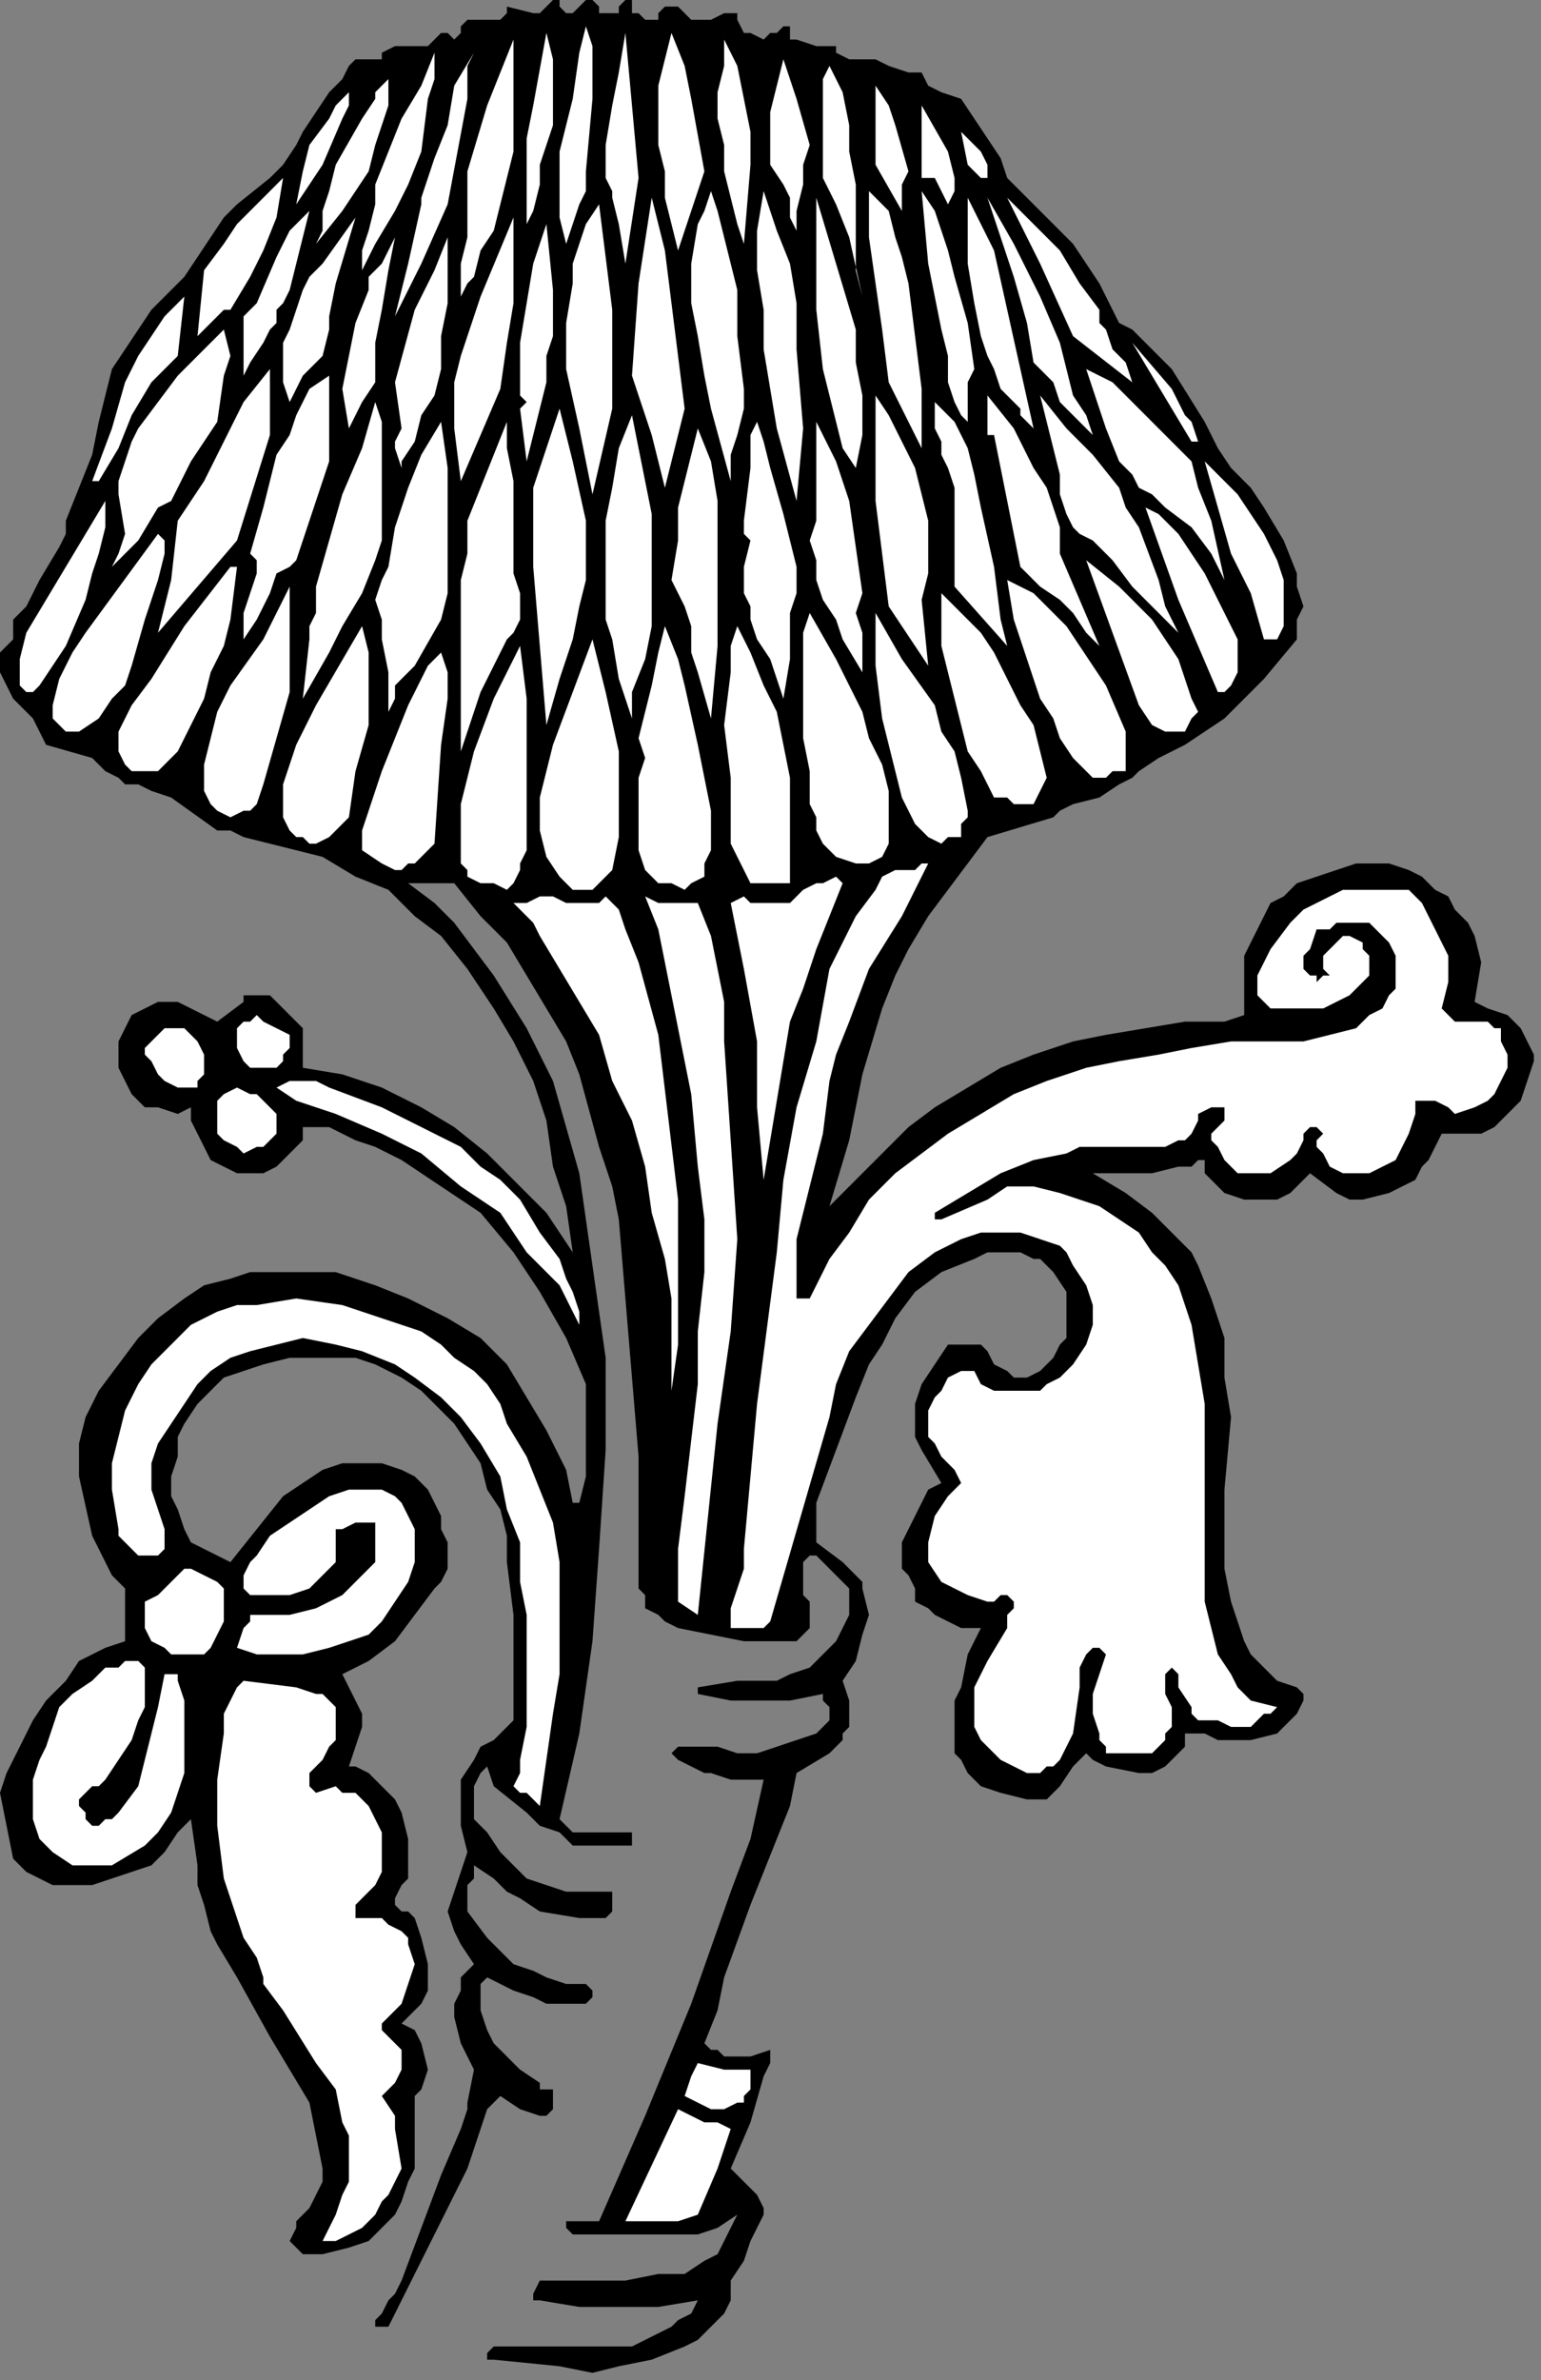 <?xml version="1.0" encoding="UTF-8" standalone="no"?>
<svg
   xmlns:dc="http://purl.org/dc/elements/1.1/"
   xmlns:cc="http://creativecommons.org/ns#"
   xmlns:rdf="http://www.w3.org/1999/02/22-rdf-syntax-ns#"
   xmlns:svg="http://www.w3.org/2000/svg"
   xmlns="http://www.w3.org/2000/svg"
   xmlns:sodipodi="http://sodipodi.sourceforge.net/DTD/sodipodi-0.dtd"
   xmlns:inkscape="http://www.inkscape.org/namespaces/inkscape"
   version="1.0"
   width="49.548mm"
   height="76.482mm"
   id="svg174"
   sodipodi:docname="CC002144.WMF">
  <rect width="100%" height="100%" fill="#808080" stroke="none"/>
  <sodipodi:namedview
     pagecolor="#ffffff"
     bordercolor="#666666"
     borderopacity="1"
     objecttolerance="10"
     gridtolerance="10"
     guidetolerance="10"
     inkscape:pageopacity="0"
     inkscape:pageshadow="2"
     inkscape:window-width="640"
     inkscape:window-height="480"
     id="namedview176" />
  <defs
     id="defs6">
    <clipPath
       clipPathUnits="userSpaceOnUse"
       id="clipWmfPath1">
      <path
         d="M 0,0 L 187.2,0 L 187.2,289 L 0,289 z"
         id="path2" />
    </clipPath>
    <pattern
       id="WMFhbasepattern"
       patternUnits="userSpaceOnUse"
       width="6"
       height="6"
       x="0"
       y="0" />
  </defs>
  <path
     style="fill:#000000;fill-rule:nonzero;fill-opacity:1;stroke:none;"
     clip-path="url(#clipWmfPath1)"
     d="  M 69.6,1.601   L 70.4,0.801   L 71.2,0   L 72,0   L 72.8,0.801   L 72.8,1.601   L 72.8,1.601   L 74.4,1.601   L 75.2,1.601   L 75.2,0.801   L 76,0   L 76,0   L 76.8,0   L 76.8,1.601   L 77.6,1.601   L 78.4,2.402   L 79.2,2.402   L 80,2.402   L 80,1.601   L 80.8,0.801   L 81.6,0.801   L 81.6,0.801   L 82.4,0.801   L 83.2,1.601   L 84,2.402   L 84.8,2.402   L 86.4,2.402   L 88,1.601   L 88.8,1.601   L 89.6,1.601   L 89.6,1.601   L 89.6,2.402   L 90.4,4.003   L 91.2,4.003   L 92.8,4.803   L 93.6,4.003   L 94.4,4.003   L 95.2,3.202   L 96,3.202   L 96,4.803   L 96.8,4.803   L 99.2,5.604   L 100,5.604   L 100.8,5.604   L 101.6,5.604   L 101.6,6.404   L 103.2,7.205   L 104,7.205   L 104.8,7.205   L 105.6,7.205   L 106.4,7.205   L 108,8.006   L 110.4,8.806   L 111.2,8.806   L 112,8.806   L 112.8,10.407   L 114.4,11.208   L 116.8,12.008   L 118.4,14.41   L 120,16.812   L 121.6,19.213   L 122.4,21.615   L 126.4,25.618   L 130.4,29.62   L 133.6,34.424   L 136,39.227   L 137.6,40.028   L 139.2,41.629   L 142.4,44.831   L 146.4,51.235   L 147.2,52.837   L 148,54.438   L 149.6,56.839   L 152,59.241   L 153.6,61.643   L 156,65.645   L 157.6,69.648   L 157.6,71.249   L 158.4,73.651   L 157.6,75.252   L 157.6,77.654   L 153.6,82.457   L 148.8,87.26   L 146.4,88.861   L 144,90.463   L 140.8,92.064   L 138.4,93.665   L 137.6,94.465   L 136,95.266   L 133.6,96.867   L 130.4,97.668   L 128.8,98.468   L 128,99.269   L 120,101.67   L 117.6,104.873   L 115.2,108.075   L 112.8,111.277   L 110.4,115.28   L 108.8,118.482   L 107.2,122.485   L 104.8,130.49   L 103.2,138.496   L 100.8,146.501   L 104,143.299   L 107.2,140.097   L 110.4,136.895   L 113.6,134.493   L 117.6,132.091   L 121.6,129.69   L 125.6,128.089   L 130.4,126.488   L 134.4,125.687   L 139.2,124.886   L 144,124.086   L 148.8,124.086   L 151.2,123.285   L 151.2,119.283   L 151.2,116.08   L 152,114.479   L 152.8,112.878   L 153.6,111.277   L 154.4,109.676   L 156,108.875   L 157.6,107.274   L 160,106.474   L 162.4,105.673   L 164.8,104.873   L 167.2,104.873   L 168.8,104.873   L 171.2,105.673   L 172.8,106.474   L 174.4,108.075   L 176,108.875   L 176.8,110.476   L 178.4,112.078   L 179.2,113.679   L 180,116.881   L 179.2,121.684   L 180.8,122.485   L 183.2,123.285   L 184.8,124.886   L 185.6,126.488   L 186.4,128.089   L 186.4,128.889   L 185.6,131.291   L 184.8,133.693   L 183.2,135.294   L 181.6,136.895   L 180,137.695   L 177.6,137.695   L 175.2,137.695   L 173.6,140.898   L 172.8,141.698   L 172,143.299   L 170.4,144.1   L 168.8,144.9   L 165.6,145.701   L 164,145.701   L 162.4,144.9   L 159.2,142.499   L 157.6,144.1   L 156.8,144.9   L 155.2,145.701   L 153.6,145.701   L 151.2,145.701   L 148.8,144.9   L 148,144.1   L 147.2,143.299   L 146.4,142.499   L 146.4,140.898   L 146.4,140.898   L 145.6,140.898   L 144.8,141.698   L 143.2,141.698   L 140,142.499   L 136.8,142.499   L 133.6,142.499   L 132.8,142.499   L 136.8,144.9   L 140,147.302   L 143.2,150.504   L 144.8,152.105   L 145.6,153.706   L 147.2,157.709   L 148,160.111   L 148.8,162.512   L 148.8,167.316   L 149.6,172.119   L 148.8,180.925   L 148.8,185.729   L 148.8,190.532   L 149.6,194.535   L 150.4,196.936   L 151.2,199.338   L 152,200.939   L 153.6,202.54   L 155.2,204.141   L 157.6,204.942   L 158.4,205.742   L 158.4,206.543   L 157.6,208.144   L 156,209.745   L 155.2,210.546   L 152,211.346   L 148,211.346   L 146.4,210.546   L 144.8,210.546   L 144,210.546   L 144,211.346   L 144,212.147   L 143.2,212.947   L 142.4,213.748   L 141.6,214.548   L 140,215.349   L 138.4,215.349   L 134.4,214.548   L 132.8,213.748   L 132.8,213.748   L 132,212.947   L 130.4,214.548   L 128.8,216.95   L 128,217.751   L 127.2,218.551   L 125.6,218.551   L 124.8,218.551   L 121.6,217.751   L 119.2,216.95   L 118.4,216.15   L 117.6,215.349   L 116.8,213.748   L 116,212.947   L 116,210.546   L 116,208.945   L 116,206.543   L 116.8,204.942   L 117.6,200.939   L 119.2,197.737   L 118.4,197.737   L 116.8,197.737   L 113.6,196.136   L 112.8,195.335   L 111.2,194.535   L 111.2,192.934   L 110.4,191.332   L 109.6,190.532   L 109.6,188.931   L 109.6,187.33   L 110.4,185.729   L 111.2,184.127   L 112,182.526   L 112.8,180.925   L 114.4,180.125   L 112,176.122   L 111.2,174.521   L 111.2,173.72   L 111.2,172.92   L 111.2,170.518   L 112,168.116   L 113.6,165.715   L 115.2,163.313   L 117.6,163.313   L 118.4,163.313   L 119.2,163.313   L 120,164.114   L 120.8,165.715   L 122.4,166.515   L 123.2,167.316   L 124.8,167.316   L 126.4,166.515   L 128,164.914   L 128.8,163.313   L 129.6,162.512   L 129.6,160.911   L 129.6,156.909   L 128,154.507   L 127.2,153.706   L 126.4,152.906   L 125.6,152.906   L 124,152.105   L 121.6,152.105   L 120,152.105   L 118.4,152.906   L 114.4,154.507   L 111.2,156.909   L 108.8,160.111   L 107.2,163.313   L 105.6,165.715   L 104,169.717   L 101.6,176.122   L 99.2,182.526   L 99.2,187.33   L 102.4,189.731   L 104,191.332   L 104.8,192.133   L 104.8,192.934   L 105.6,196.136   L 104.8,198.537   L 104,201.74   L 102.4,204.141   L 103.2,206.543   L 103.2,208.144   L 103.2,208.945   L 103.2,209.745   L 102.4,210.546   L 102.4,211.346   L 100.8,212.947   L 96.8,215.349   L 96,219.352   L 94.4,223.355   L 91.2,231.36   L 88,240.166   L 87.2,244.169   L 85.6,248.172   L 86.4,248.972   L 87.2,248.972   L 88,249.773   L 88.8,249.773   L 91.2,249.773   L 93.6,248.972   L 93.6,249.773   L 93.6,250.573   L 92.8,252.175   L 91.2,257.778   L 88.8,263.382   L 90.4,264.983   L 92,266.584   L 92.8,268.186   L 92.8,268.986   L 92,270.587   L 91.2,272.188   L 90.4,274.59   L 88.8,276.992   L 88.8,277.792   L 88.8,279.393   L 88,280.994   L 86.4,282.596   L 84.8,284.197   L 83.2,284.997   L 79.2,286.598   L 75.2,287.399   L 72,288.199   L 68,287.399   L 60,286.598   L 59.2,286.598   L 59.2,285.798   L 60,284.997   L 63.2,284.997   L 66.4,284.997   L 70.4,284.997   L 73.6,284.997   L 76.8,284.997   L 80,283.396   L 81.6,282.596   L 82.4,281.795   L 84,280.994   L 84.8,279.393   L 84.8,279.393   L 80,280.194   L 75.2,280.194   L 70.4,280.194   L 65.6,279.393   L 64.8,279.393   L 64.8,278.593   L 65.6,276.992   L 68.8,276.992   L 72.8,276.992   L 76,276.992   L 80,276.191   L 83.2,276.191   L 85.6,274.59   L 87.2,273.789   L 88,272.188   L 88.8,270.587   L 89.6,268.986   L 87.2,270.587   L 84.8,271.388   L 82.4,271.388   L 80,271.388   L 74.4,271.388   L 69.6,271.388   L 68.8,270.587   L 68.8,270.587   L 68.8,269.787   L 72.8,269.787   L 78.4,256.978   L 84,243.368   L 88.8,229.759   L 91.2,223.355   L 92.8,216.15   L 92,216.15   L 90.4,216.15   L 88.8,216.15   L 86.4,215.349   L 85.6,215.349   L 84,214.548   L 82.4,213.748   L 81.6,212.947   L 82.4,212.147   L 87.2,212.147   L 89.6,212.947   L 92,212.947   L 94.4,212.147   L 96.8,211.346   L 99.2,210.546   L 100.8,208.945   L 100.8,208.144   L 100.8,207.343   L 100,206.543   L 100,205.742   L 96,206.543   L 92,206.543   L 88.8,206.543   L 84.8,205.742   L 84.8,205.742   L 84.8,204.942   L 89.6,204.141   L 94.4,204.141   L 96,203.341   L 98.4,202.54   L 100,200.939   L 101.6,199.338   L 102.4,197.737   L 103.2,196.136   L 103.2,194.535   L 103.2,192.934   L 99.2,188.931   L 98.4,188.931   L 97.6,189.731   L 97.6,191.332   L 97.6,192.934   L 97.6,193.734   L 98.4,194.535   L 98.4,196.136   L 98.4,196.936   L 98.4,197.737   L 96.8,199.338   L 94.4,199.338   L 92.8,199.338   L 90.4,199.338   L 86.4,198.537   L 82.4,197.737   L 80.8,196.936   L 80,196.136   L 78.4,195.335   L 78.4,193.734   L 77.6,192.934   L 77.6,191.332   L 77.6,188.931   L 77.6,182.526   L 77.6,179.324   L 77.6,178.524   L 77.6,176.922   L 76.8,167.316   L 76,157.709   L 75.2,148.102   L 74.4,144.1   L 72.8,139.296   L 70.4,130.49   L 68.8,126.488   L 66.4,122.485   L 64,118.482   L 61.6,114.479   L 58.4,111.277   L 55.2,107.274   L 53.6,107.274   L 52.8,107.274   L 51.2,107.274   L 49.6,107.274   L 52.8,109.676   L 55.2,112.078   L 57.6,115.28   L 60,118.482   L 64,124.886   L 67.2,131.291   L 68.8,136.895   L 70.4,142.499   L 71.2,148.102   L 72,153.706   L 73.6,164.914   L 73.6,176.122   L 72.8,188.13   L 72,199.338   L 70.4,210.546   L 68,220.953   L 69.6,222.554   L 72,222.554   L 74.4,222.554   L 76.8,222.554   L 76.8,223.355   L 76.8,224.155   L 74.4,224.155   L 72,224.155   L 69.6,224.155   L 68,222.554   L 65.6,221.753   L 64,220.152   L 60,216.95   L 59.2,214.548   L 58.4,215.349   L 58.4,215.349   L 57.6,216.95   L 57.6,219.352   L 57.6,220.953   L 59.2,222.554   L 60.8,224.956   L 62.4,226.557   L 64,228.158   L 66.4,228.958   L 68.8,229.759   L 72,229.759   L 74.4,229.759   L 74.4,231.36   L 74.4,232.161   L 73.6,232.961   L 72.8,232.961   L 70.4,232.961   L 65.6,232.161   L 63.2,230.56   L 61.6,229.759   L 60,228.158   L 57.6,226.557   L 57.6,228.158   L 56.8,228.958   L 56.8,230.56   L 56.8,232.161   L 59.2,235.363   L 60.8,236.964   L 62.4,238.565   L 64.8,239.366   L 66.4,240.166   L 68.8,240.967   L 71.2,240.967   L 72,241.767   L 72,242.568   L 72,242.568   L 71.2,243.368   L 69.6,243.368   L 68,243.368   L 66.4,243.368   L 64.8,242.568   L 62.4,241.767   L 59.2,240.166   L 58.4,240.967   L 58.4,241.767   L 58.4,244.169   L 59.2,246.571   L 60,248.172   L 63.2,251.374   L 65.6,252.975   L 65.6,253.776   L 67.2,253.776   L 67.2,255.377   L 67.2,256.177   L 66.4,256.978   L 65.6,256.978   L 63.2,256.177   L 60.8,254.576   L 59.2,256.177   L 58.4,258.579   L 57.6,260.981   L 56.8,263.382   L 52,272.989   L 49.6,277.792   L 47.2,282.596   L 46.4,282.596   L 45.6,282.596   L 45.6,281.795   L 46.4,280.994   L 47.2,279.393   L 48,278.593   L 48.8,276.992   L 53.6,264.183   L 56,258.579   L 56.8,256.177   L 56.8,255.377   L 57.6,251.374   L 56,248.172   L 55.2,244.97   L 55.2,243.368   L 56,241.767   L 56,240.166   L 57.6,238.565   L 56,236.163   L 55.2,234.562   L 54.4,232.161   L 55.2,229.759   L 56.8,224.956   L 56,221.753   L 56,219.352   L 56,216.15   L 57.6,213.748   L 58.4,212.147   L 60,211.346   L 61.6,209.745   L 62.4,208.945   L 62.4,202.54   L 62.4,196.136   L 61.6,189.731   L 61.6,186.529   L 60.8,183.327   L 59.2,180.925   L 58.4,177.723   L 56.8,175.321   L 55.2,172.92   L 53.6,171.319   L 51.2,168.917   L 48.8,167.316   L 45.6,165.715   L 43.2,164.914   L 40,164.914   L 37.6,164.914   L 35.2,164.914   L 32,165.715   L 29.6,166.515   L 27.2,167.316   L 25.6,168.917   L 24,170.518   L 22.4,172.92   L 21.6,174.521   L 21.6,176.922   L 20.8,179.324   L 20.8,181.726   L 21.6,183.327   L 22.4,185.729   L 23.2,187.33   L 24.8,188.13   L 26.4,188.931   L 28,189.731   L 31.2,185.729   L 34.4,181.726   L 36.8,180.125   L 39.2,178.524   L 41.6,177.723   L 42.4,177.723   L 44,177.723   L 46.4,177.723   L 48.8,178.524   L 50.4,179.324   L 52,180.925   L 53.6,184.127   L 53.6,185.729   L 54.4,187.33   L 54.4,188.931   L 54.4,190.532   L 53.6,192.133   L 52.8,192.934   L 50.4,196.136   L 48,199.338   L 44.8,201.74   L 41.6,203.341   L 43.2,206.543   L 44,208.144   L 44,208.945   L 44,208.945   L 44,209.745   L 42.4,214.548   L 43.2,214.548   L 44.8,215.349   L 46.4,216.95   L 48,218.551   L 48.8,220.152   L 49.6,223.355   L 49.6,225.756   L 49.6,228.158   L 48.8,228.958   L 48,230.56   L 48,231.36   L 48.8,232.161   L 49.6,232.161   L 50.4,232.961   L 51.2,235.363   L 52,238.565   L 52,240.967   L 52,241.767   L 51.2,243.368   L 48.8,245.77   L 50.4,246.571   L 51.2,248.172   L 52,251.374   L 51.2,253.776   L 50.4,254.576   L 50.4,255.377   L 50.4,257.778   L 50.4,259.38   L 50.4,261.781   L 50.4,263.382   L 49.6,264.983   L 48.8,267.385   L 48,268.986   L 47.2,269.787   L 44.8,272.188   L 42.4,272.989   L 39.2,273.789   L 38.4,273.789   L 36.8,273.789   L 36,272.989   L 35.2,272.188   L 36,270.587   L 36,269.787   L 37.6,268.186   L 38.4,266.584   L 39.2,264.983   L 39.2,263.382   L 38.4,259.38   L 37.6,255.377   L 35.2,251.374   L 32.8,247.371   L 28.8,240.166   L 26.4,236.163   L 25.6,234.562   L 24.8,231.36   L 24,228.958   L 24,226.557   L 23.2,220.953   L 21.6,222.554   L 20,224.956   L 18.4,226.557   L 16,227.357   L 13.6,228.158   L 11.2,228.958   L 8.8,228.958   L 6.4,228.958   L 4.8,228.158   L 3.2,227.357   L 2.4,226.557   L 1.6,225.756   L 0,217.751   L 0.8,215.349   L 2.4,212.147   L 4,208.945   L 5.6,206.543   L 8,204.141   L 9.6,201.74   L 12.8,200.138   L 15.2,199.338   L 15.2,197.737   L 15.2,196.136   L 15.2,192.934   L 13.6,191.332   L 12.8,189.731   L 12,188.13   L 11.2,186.529   L 9.6,179.324   L 9.6,175.321   L 10.4,172.119   L 12,168.917   L 14.4,165.715   L 16.8,162.512   L 19.2,160.111   L 22.4,157.709   L 24.8,156.108   L 28,155.307   L 30.4,154.507   L 35.2,154.507   L 40.8,154.507   L 45.6,156.108   L 49.6,157.709   L 54.4,160.111   L 58.4,162.512   L 61.6,165.715   L 64,169.717   L 66.4,173.72   L 68.8,178.524   L 69.6,182.526   L 70.4,182.526   L 71.2,179.324   L 71.2,175.321   L 71.2,172.119   L 71.2,168.116   L 68.8,162.512   L 65.6,156.909   L 64,154.507   L 62.4,152.105   L 58.4,147.302   L 56,145.701   L 53.6,144.1   L 51.2,142.499   L 48.8,140.898   L 45.6,139.296   L 43.2,138.496   L 40,136.895   L 36.8,136.895   L 36.8,138.496   L 35.2,140.097   L 33.6,141.698   L 32,142.499   L 30.4,142.499   L 28.8,142.499   L 27.2,141.698   L 25.6,140.898   L 24,137.695   L 23.2,136.094   L 23.2,135.294   L 23.2,134.493   L 21.6,135.294   L 19.2,134.493   L 17.6,134.493   L 16,132.892   L 15.2,131.291   L 14.4,129.69   L 14.4,128.089   L 14.4,126.488   L 15.2,124.886   L 16,123.285   L 17.6,122.485   L 19.2,121.684   L 20,121.684   L 21.6,121.684   L 23.2,122.485   L 26.4,124.086   L 29.6,121.684   L 29.6,120.884   L 31.2,120.884   L 31.2,120.884   L 32.8,120.884   L 34.4,122.485   L 35.2,123.285   L 36.8,124.886   L 36.8,126.488   L 36.8,128.089   L 36.8,128.889   L 36.8,129.69   L 41.6,130.49   L 46.4,132.091   L 51.2,134.493   L 55.2,136.895   L 59.2,140.097   L 63.2,144.1   L 66.4,147.302   L 69.6,152.105   L 68.8,146.501   L 67.2,141.698   L 66.4,136.094   L 64.8,131.291   L 62.4,126.488   L 60,122.485   L 56.8,117.681   L 53.6,113.679   L 50.4,111.277   L 47.2,108.075   L 43.2,106.474   L 39.2,104.072   L 36,103.271   L 32.8,102.471   L 29.6,101.67   L 28,100.87   L 26.4,100.87   L 20.8,96.867   L 18.4,96.066   L 16.8,95.266   L 16.8,95.266   L 15.2,95.266   L 14.4,94.465   L 12.8,93.665   L 11.2,92.064   L 5.6,90.463   L 4.8,88.861   L 4,87.26   L 1.6,84.859   L 0.8,83.258   L 0,81.657   L 0,80.856   L 0,79.255   L 0.8,78.454   L 1.6,77.654   L 1.6,75.252   L 3.2,73.651   L 4.8,70.449   L 7.2,66.446   L 8,64.845   L 8,63.244   L 11.2,55.238   L 12,51.235   L 12.8,48.033   L 13.6,44.831   L 15.2,42.429   L 16.8,40.028   L 18.4,37.626   L 22.4,33.623   L 24,31.222   L 25.6,28.82   L 27.2,26.418   L 28.8,24.817   L 32.8,21.615   L 34.4,20.014   L 36,17.612   L 36.8,16.011   L 38.4,13.609   L 40,11.208   L 41.6,9.607   L 42.4,8.006   L 43.2,7.205   L 44.8,7.205   L 46.4,7.205   L 46.4,6.404   L 48,5.604   L 49.6,5.604   L 51.2,5.604   L 52,5.604   L 52.8,4.803   L 53.6,4.003   L 54.4,4.003   L 54.4,4.003   L 55.2,4.803   L 56,4.003   L 56,3.202   L 56.8,2.402   L 57.6,2.402   L 58.4,2.402   L 60.8,2.402   L 60.8,2.402   L 61.6,1.601   L 61.6,0.801   L 64.8,1.601   L 65.6,1.601   L 65.6,1.601   L 66.4,0.801   L 67.2,0   L 67.2,0   L 68,0   L 68,0.801   L 68.8,1.601   L 68.8,1.601   L 69.6,1.601  z "
     id="path8" />
  <path
     style="fill:#ffffff;fill-rule:nonzero;fill-opacity:1;stroke:none;"
     clip-path="url(#clipWmfPath1)"
     d="  M 71.2,20.814   L 71.2,23.216   L 70.4,24.817   L 68.8,29.62   L 68,26.418   L 68,24.017   L 68,20.814   L 68,18.413   L 69.6,12.008   L 70.4,6.404   L 71.2,3.202   L 72,5.604   L 72,7.205   L 72,12.008   L 71.2,20.814  z "
     id="path10" />
  <path
     style="fill:#ffffff;fill-rule:nonzero;fill-opacity:1;stroke:none;"
     clip-path="url(#clipWmfPath1)"
     d="  M 64.8,25.618   L 64,27.219   L 64,24.017   L 64,21.615   L 64,16.812   L 64.8,12.809   L 66.4,4.003   L 67.2,7.205   L 67.2,9.607   L 67.2,12.008   L 67.2,15.211   L 65.6,20.014   L 65.6,22.416   L 64.8,25.618  z "
     id="path12" />
  <path
     style="fill:#ffffff;fill-rule:nonzero;fill-opacity:1;stroke:none;"
     clip-path="url(#clipWmfPath1)"
     d="  M 85.6,20.814   L 84,25.618   L 82.4,30.421   L 81.6,27.219   L 80.8,24.017   L 80.8,20.814   L 80,17.612   L 80,13.609   L 80,10.407   L 80.8,7.205   L 81.6,4.003   L 83.2,8.006   L 84,12.008   L 85.6,20.814  z "
     id="path14" />
  <path
     style="fill:#ffffff;fill-rule:nonzero;fill-opacity:1;stroke:none;"
     clip-path="url(#clipWmfPath1)"
     d="  M 76,32.022   L 75.2,27.219   L 74.4,24.017   L 74.4,23.216   L 73.6,21.615   L 73.6,17.612   L 74.4,12.809   L 75.2,8.806   L 76,4.003   L 77.6,21.615   L 76,32.022  z "
     id="path16" />
  <path
     style="fill:#ffffff;fill-rule:nonzero;fill-opacity:1;stroke:none;"
     clip-path="url(#clipWmfPath1)"
     d="  M 91.2,20.014   L 90.4,29.62   L 89.6,27.219   L 88.8,24.017   L 88,20.814   L 88,17.612   L 87.2,14.41   L 87.2,11.208   L 88,8.006   L 88,4.803   L 89.6,8.006   L 90.4,12.008   L 91.2,16.011   L 91.2,20.014  z "
     id="path18" />
  <path
     style="fill:#ffffff;fill-rule:nonzero;fill-opacity:1;stroke:none;"
     clip-path="url(#clipWmfPath1)"
     d="  M 58.4,30.421   L 57.6,33.623   L 56.8,34.424   L 56,36.025   L 56,32.022   L 56.8,28.82   L 56.8,24.817   L 56.8,20.814   L 59.2,12.809   L 60.8,8.806   L 62.4,4.803   L 62.4,11.208   L 62.4,15.211   L 62.4,18.413   L 61.6,21.615   L 60.8,24.817   L 60,28.019   L 58.4,30.421  z "
     id="path20" />
  <path
     style="fill:#ffffff;fill-rule:nonzero;fill-opacity:1;stroke:none;"
     clip-path="url(#clipWmfPath1)"
     d="  M 56.8,12.008   L 54.4,24.817   L 51.2,32.022   L 48,38.427   L 48.8,35.224   L 49.6,32.022   L 51.2,24.817   L 51.2,24.017   L 52.8,19.213   L 54.4,15.211   L 55.2,10.407   L 57.6,6.404   L 56.8,8.006   L 56.8,9.607   L 56.8,10.407   L 56.8,11.208   L 56.8,12.008  z "
     id="path22" />
  <path
     style="fill:#ffffff;fill-rule:nonzero;fill-opacity:1;stroke:none;"
     clip-path="url(#clipWmfPath1)"
     d="  M 51.2,18.413   L 49.6,22.416   L 48,25.618   L 45.6,29.62   L 44,32.823   L 44,30.421   L 44.8,28.019   L 45.6,24.817   L 45.6,22.416   L 48.8,14.41   L 51.2,10.407   L 52.8,6.404   L 52.8,9.607   L 52,12.008   L 51.2,18.413  z "
     id="path24" />
  <path
     style="fill:#ffffff;fill-rule:nonzero;fill-opacity:1;stroke:none;"
     clip-path="url(#clipWmfPath1)"
     d="  M 98.4,17.612   L 97.6,20.014   L 97.6,22.416   L 96.8,25.618   L 96.8,28.019   L 96,26.418   L 96,24.017   L 95.2,22.416   L 93.6,20.014   L 93.6,16.812   L 93.6,13.609   L 95.2,7.205   L 96,9.607   L 96.8,12.008   L 98.4,17.612  z "
     id="path26" />
  <path
     style="fill:#ffffff;fill-rule:nonzero;fill-opacity:1;stroke:none;"
     clip-path="url(#clipWmfPath1)"
     d="  M 104.8,36.025   L 103.2,28.82   L 101.6,24.817   L 100,21.615   L 100,18.413   L 100,14.41   L 100,11.208   L 100,9.607   L 100.8,8.006   L 102.4,11.208   L 103.2,15.211   L 103.2,18.413   L 104,22.416   L 104,29.62   L 104,32.823   L 104.8,36.025  z "
     id="path28" />
  <path
     style="fill:#ffffff;fill-rule:nonzero;fill-opacity:1;stroke:none;"
     clip-path="url(#clipWmfPath1)"
     d="  M 38.4,29.62   L 39.2,28.019   L 39.2,25.618   L 40,23.216   L 40.8,20.014   L 44,14.41   L 45.6,12.008   L 45.6,11.208   L 47.2,9.607   L 47.2,12.809   L 46.4,15.211   L 45.6,17.612   L 44.8,20.814   L 41.6,25.618   L 38.4,29.62  z "
     id="path30" />
  <path
     style="fill:#ffffff;fill-rule:nonzero;fill-opacity:1;stroke:none;"
     clip-path="url(#clipWmfPath1)"
     d="  M 110.4,20.814   L 109.6,22.416   L 109.6,23.216   L 109.6,24.817   L 109.6,25.618   L 106.4,20.014   L 106.4,15.211   L 106.4,12.809   L 106.4,10.407   L 108,12.809   L 108.8,15.211   L 110.4,20.814  z "
     id="path32" />
  <path
     style="fill:#ffffff;fill-rule:nonzero;fill-opacity:1;stroke:none;"
     clip-path="url(#clipWmfPath1)"
     d="  M 41.6,14.41   L 39.2,20.014   L 37.6,22.416   L 36,24.817   L 36.8,20.814   L 37.6,17.612   L 40,14.41   L 40.8,12.809   L 42.4,11.208   L 42.4,12.008   L 42.4,12.809   L 41.6,14.41  z "
     id="path34" />
  <path
     style="fill:#ffffff;fill-rule:nonzero;fill-opacity:1;stroke:none;"
     clip-path="url(#clipWmfPath1)"
     d="  M 115.2,24.817   L 114.4,23.216   L 113.6,21.615   L 112.8,21.615   L 112,21.615   L 112,12.809   L 115.2,18.413   L 116,21.615   L 116,23.216   L 116,23.216   L 115.2,24.817  z "
     id="path36" />
  <path
     style="fill:#ffffff;fill-rule:nonzero;fill-opacity:1;stroke:none;"
     clip-path="url(#clipWmfPath1)"
     d="  M 120,21.615   L 119.2,21.615   L 118.4,20.814   L 117.6,20.014   L 116.8,16.011   L 119.2,18.413   L 120,20.014   L 120,20.014   L 120,21.615  z "
     id="path38" />
  <path
     style="fill:#ffffff;fill-rule:nonzero;fill-opacity:1;stroke:none;"
     clip-path="url(#clipWmfPath1)"
     d="  M 28,37.626   L 27.2,37.626   L 25.6,39.227   L 24.8,40.028   L 24,40.828   L 24.8,32.823   L 27.2,29.62   L 28.8,27.219   L 34.4,21.615   L 33.6,26.418   L 32,30.421   L 30.4,33.623   L 28,37.626  z "
     id="path40" />
  <path
     style="fill:#ffffff;fill-rule:nonzero;fill-opacity:1;stroke:none;"
     clip-path="url(#clipWmfPath1)"
     d="  M 118.4,44.831   L 117.6,46.432   L 117.6,48.033   L 117.6,51.235   L 116.8,50.435   L 116,48.834   L 115.2,46.432   L 115.2,43.23   L 114.4,40.028   L 112.8,32.022   L 112,23.216   L 113.6,25.618   L 114.4,28.019   L 115.2,30.421   L 116,33.623   L 117.6,39.227   L 118.4,44.831  z "
     id="path42" />
  <path
     style="fill:#ffffff;fill-rule:nonzero;fill-opacity:1;stroke:none;"
     clip-path="url(#clipWmfPath1)"
     d="  M 90.4,47.233   L 90.4,49.634   L 89.6,52.837   L 88.8,55.238   L 88.8,58.44   L 86.4,49.634   L 85.6,45.632   L 84.8,40.828   L 84,36.825   L 84,32.022   L 84.8,27.219   L 85.6,25.618   L 86.4,23.216   L 87.2,25.618   L 88,28.82   L 89.6,35.224   L 89.6,40.828   L 90.4,47.233  z "
     id="path44" />
  <path
     style="fill:#ffffff;fill-rule:nonzero;fill-opacity:1;stroke:none;"
     clip-path="url(#clipWmfPath1)"
     d="  M 112,47.233   L 112,54.438   L 108,46.432   L 107.2,40.028   L 106.4,34.424   L 105.6,28.82   L 105.6,26.418   L 105.6,23.216   L 108,25.618   L 108.8,28.82   L 109.6,31.222   L 110.4,34.424   L 111.2,40.828   L 112,47.233  z "
     id="path46" />
  <path
     style="fill:#ffffff;fill-rule:nonzero;fill-opacity:1;stroke:none;"
     clip-path="url(#clipWmfPath1)"
     d="  M 96.8,60.842   L 94.4,52.036   L 92.8,42.429   L 92.8,37.626   L 92,32.823   L 92,28.019   L 92.8,23.216   L 94.4,28.019   L 96,32.022   L 96.8,36.825   L 96.8,42.429   L 97.6,52.036   L 96.8,60.842  z "
     id="path48" />
  <path
     style="fill:#ffffff;fill-rule:nonzero;fill-opacity:1;stroke:none;"
     clip-path="url(#clipWmfPath1)"
     d="  M 133.6,37.626   L 133.6,39.227   L 134.4,40.028   L 135.2,42.429   L 136.8,44.03   L 137.6,46.432   L 130.4,40.828   L 126.4,32.022   L 122.4,24.017   L 125.6,27.219   L 128.8,30.421   L 131.2,34.424   L 133.6,37.626  z "
     id="path50" />
  <path
     style="fill:#ffffff;fill-rule:nonzero;fill-opacity:1;stroke:none;"
     clip-path="url(#clipWmfPath1)"
     d="  M 125.6,52.036   L 124.8,51.235   L 124,50.435   L 124,49.634   L 123.2,48.834   L 121.6,47.233   L 120.8,44.831   L 120,43.23   L 119.2,40.828   L 118.4,36.825   L 117.6,32.022   L 117.6,28.019   L 117.6,24.017   L 120.8,30.421   L 122.4,37.626   L 124,44.831   L 125.6,52.036  z "
     id="path52" />
  <path
     style="fill:#ffffff;fill-rule:nonzero;fill-opacity:1;stroke:none;"
     clip-path="url(#clipWmfPath1)"
     d="  M 83.2,49.634   L 83.2,49.634   L 80.8,59.241   L 79.2,52.837   L 76.8,45.632   L 77.6,34.424   L 79.2,24.017   L 80.8,30.421   L 81.6,36.825   L 82.4,43.23   L 83.2,49.634  z "
     id="path54" />
  <path
     style="fill:#ffffff;fill-rule:nonzero;fill-opacity:1;stroke:none;"
     clip-path="url(#clipWmfPath1)"
     d="  M 130.4,48.033   L 132,50.435   L 132.8,52.837   L 128.8,48.834   L 128,46.432   L 125.6,44.03   L 124.8,39.227   L 123.2,33.623   L 120,24.017   L 123.2,29.62   L 126.4,36.025   L 128.8,41.629   L 130.4,48.033  z "
     id="path56" />
  <path
     style="fill:#ffffff;fill-rule:nonzero;fill-opacity:1;stroke:none;"
     clip-path="url(#clipWmfPath1)"
     d="  M 104,56.839   L 102.4,54.438   L 101.6,51.235   L 100.8,48.033   L 100,44.831   L 99.2,37.626   L 99.2,30.421   L 99.2,27.219   L 99.2,25.618   L 99.2,24.017   L 101.6,32.022   L 104,40.028   L 104,44.03   L 104.8,48.033   L 104.8,52.837   L 104,56.839  z "
     id="path58" />
  <path
     style="fill:#ffffff;fill-rule:nonzero;fill-opacity:1;stroke:none;"
     clip-path="url(#clipWmfPath1)"
     d="  M 74.4,49.634   L 72,60.042   L 70.4,52.036   L 68.8,44.831   L 68.8,39.227   L 69.6,34.424   L 69.6,32.022   L 70.4,29.62   L 71.2,27.219   L 72.8,24.817   L 73.6,31.222   L 74.4,37.626   L 74.4,44.03   L 74.4,49.634  z "
     id="path60" />
  <path
     style="fill:#ffffff;fill-rule:nonzero;fill-opacity:1;stroke:none;"
     clip-path="url(#clipWmfPath1)"
     d="  M 33.6,37.626   L 33.6,39.227   L 32.8,40.028   L 32,41.629   L 30.4,44.03   L 29.6,45.632   L 29.6,43.23   L 29.6,40.828   L 29.6,38.427   L 31.2,36.825   L 33.6,31.222   L 35.2,28.019   L 37.6,25.618   L 36.8,28.82   L 36,32.022   L 35.2,35.224   L 34.4,36.825   L 33.6,37.626  z "
     id="path62" />
  <path
     style="fill:#ffffff;fill-rule:nonzero;fill-opacity:1;stroke:none;"
     clip-path="url(#clipWmfPath1)"
     d="  M 60.8,47.233   L 58.4,52.837   L 56,58.44   L 55.2,52.036   L 55.2,48.834   L 55.2,48.033   L 55.2,46.432   L 56,43.23   L 56.8,40.828   L 58.4,36.025   L 62.4,26.418   L 62.4,28.82   L 62.4,32.022   L 62.4,34.424   L 62.4,36.825   L 61.6,41.629   L 60.8,47.233  z "
     id="path64" />
  <path
     style="fill:#ffffff;fill-rule:nonzero;fill-opacity:1;stroke:none;"
     clip-path="url(#clipWmfPath1)"
     d="  M 39.2,43.23   L 36.8,45.632   L 35.2,48.834   L 34.4,46.432   L 34.4,44.03   L 34.4,41.629   L 35.2,40.028   L 36,37.626   L 36.8,35.224   L 37.6,33.623   L 39.2,32.022   L 43.2,26.418   L 40.8,34.424   L 40,38.427   L 40,40.028   L 39.2,43.23  z "
     id="path66" />
  <path
     style="fill:#ffffff;fill-rule:nonzero;fill-opacity:1;stroke:none;"
     clip-path="url(#clipWmfPath1)"
     d="  M 66.4,43.23   L 66.4,46.432   L 65.6,49.634   L 64.8,52.837   L 64,56.039   L 63.2,49.634   L 64,48.834   L 63.2,48.033   L 63.2,47.233   L 63.2,46.432   L 63.2,41.629   L 64,36.825   L 64.8,32.022   L 66.4,27.219   L 67.2,35.224   L 67.2,39.227   L 67.2,40.828   L 66.4,43.23  z "
     id="path68" />
  <path
     style="fill:#ffffff;fill-rule:nonzero;fill-opacity:1;stroke:none;"
     clip-path="url(#clipWmfPath1)"
     d="  M 53.6,44.831   L 52.8,48.033   L 51.2,50.435   L 50.4,53.637   L 48.8,56.039   L 48.8,56.839   L 48,54.438   L 48,53.637   L 48.8,52.036   L 48,46.432   L 50.4,37.626   L 52.8,32.823   L 54.4,28.82   L 54.4,36.825   L 53.6,40.828   L 53.6,42.429   L 53.6,44.831  z "
     id="path70" />
  <path
     style="fill:#ffffff;fill-rule:nonzero;fill-opacity:1;stroke:none;"
     clip-path="url(#clipWmfPath1)"
     d="  M 45.6,46.432   L 44,48.834   L 42.4,52.036   L 41.6,47.233   L 42.4,43.23   L 43.2,39.227   L 44.8,35.224   L 44.8,33.623   L 46.4,32.022   L 48,28.82   L 47.2,32.823   L 46.4,37.626   L 45.6,41.629   L 45.6,46.432  z "
     id="path72" />
  <path
     style="fill:#ffffff;fill-rule:nonzero;fill-opacity:1;stroke:none;"
     clip-path="url(#clipWmfPath1)"
     d="  M 21.6,43.23   L 18.4,46.432   L 16,50.435   L 14.4,54.438   L 12,58.44   L 11.2,58.44   L 13.6,52.036   L 15.2,46.432   L 16.8,43.23   L 18.4,40.828   L 20,38.427   L 22.4,36.025   L 21.6,43.23  z "
     id="path74" />
  <path
     style="fill:#ffffff;fill-rule:nonzero;fill-opacity:1;stroke:none;"
     clip-path="url(#clipWmfPath1)"
     d="  M 26.4,51.235   L 24.8,53.637   L 23.2,56.039   L 20.8,60.842   L 19.2,61.643   L 16.8,65.645   L 13.6,68.848   L 14.4,67.247   L 15.2,64.845   L 14.4,60.042   L 14.4,58.44   L 15.2,56.039   L 16,53.637   L 16.8,52.036   L 19.2,48.834   L 21.6,45.632   L 24.8,42.429   L 27.2,40.028   L 28,43.23   L 27.2,45.632   L 26.4,51.235  z "
     id="path76" />
  <path
     style="fill:#ffffff;fill-rule:nonzero;fill-opacity:1;stroke:none;"
     clip-path="url(#clipWmfPath1)"
     d="  M 145.6,53.637   L 144.8,53.637   L 137.6,41.629   L 142.4,47.233   L 144,50.435   L 144.8,51.235   L 145.6,53.637  z "
     id="path78" />
  <path
     style="fill:#ffffff;fill-rule:nonzero;fill-opacity:1;stroke:none;"
     clip-path="url(#clipWmfPath1)"
     d="  M 144.8,56.039   L 145.6,59.241   L 147.2,63.244   L 148.8,70.449   L 147.2,67.247   L 144.8,64.044   L 141.6,61.643   L 140,60.042   L 138.4,59.241   L 137.6,57.64   L 136,56.039   L 134.4,52.036   L 132,44.831   L 133.6,45.632   L 135.2,46.432   L 136.8,48.033   L 138.4,49.634   L 141.6,52.837   L 144.8,56.039  z "
     id="path80" />
  <path
     style="fill:#ffffff;fill-rule:nonzero;fill-opacity:1;stroke:none;"
     clip-path="url(#clipWmfPath1)"
     d="  M 32.8,52.837   L 28.8,65.645   L 19.2,76.853   L 20.8,70.449   L 21.6,63.244   L 24.8,58.44   L 27.2,53.637   L 29.6,48.834   L 32.8,44.831   L 32.8,46.432   L 32.8,48.834   L 32.8,51.235   L 32.8,52.837  z "
     id="path82" />
  <path
     style="fill:#ffffff;fill-rule:nonzero;fill-opacity:1;stroke:none;"
     clip-path="url(#clipWmfPath1)"
     d="  M 40,56.039   L 36,68.047   L 35.2,68.848   L 33.6,69.648   L 32.8,72.05   L 31.2,75.252   L 29.6,77.654   L 29.6,74.452   L 30.4,72.05   L 31.2,69.648   L 31.2,68.047   L 30.4,67.247   L 32,61.643   L 33.6,55.238   L 35.2,52.837   L 36,50.435   L 37.6,47.233   L 40,45.632   L 40,56.039  z "
     id="path84" />
  <path
     style="fill:#ffffff;fill-rule:nonzero;fill-opacity:1;stroke:none;"
     clip-path="url(#clipWmfPath1)"
     d="  M 128.8,67.247   L 133.6,78.454   L 132,76.853   L 130.4,74.452   L 128.8,72.85   L 126.4,71.249   L 124,68.848   L 120.8,52.837   L 120,52.837   L 120,52.036   L 120,50.435   L 120,48.033   L 123.2,52.036   L 125.6,56.839   L 127.2,59.241   L 128,61.643   L 128.8,64.044   L 128.8,67.247  z "
     id="path86" />
  <path
     style="fill:#ffffff;fill-rule:nonzero;fill-opacity:1;stroke:none;"
     clip-path="url(#clipWmfPath1)"
     d="  M 112,72.85   L 112.8,80.856   L 108,73.651   L 107.2,67.247   L 106.4,60.842   L 106.4,54.438   L 106.4,48.033   L 108,50.435   L 109.6,53.637   L 111.2,56.839   L 112,60.042   L 112.8,63.244   L 112.8,66.446   L 112.8,69.648   L 112,72.85  z "
     id="path88" />
  <path
     style="fill:#ffffff;fill-rule:nonzero;fill-opacity:1;stroke:none;"
     clip-path="url(#clipWmfPath1)"
     d="  M 138.4,64.044   L 140.8,70.449   L 141.6,73.651   L 143.2,76.853   L 137.6,71.249   L 135.2,68.047   L 132.8,65.645   L 131.2,64.845   L 130.4,64.044   L 129.6,62.443   L 128.8,60.042   L 128.8,57.64   L 126.4,48.033   L 129.6,52.036   L 132.8,55.238   L 136,59.241   L 136.8,61.643   L 138.4,64.044  z "
     id="path90" />
  <path
     style="fill:#ffffff;fill-rule:nonzero;fill-opacity:1;stroke:none;"
     clip-path="url(#clipWmfPath1)"
     d="  M 46.4,59.241   L 46.4,60.042   L 46.4,61.643   L 46.4,63.244   L 46.4,65.645   L 45.6,68.047   L 44,72.05   L 41.6,76.053   L 40,79.255   L 36.8,84.859   L 37.6,77.654   L 37.6,76.053   L 38.4,74.452   L 38.4,72.85   L 38.4,71.249   L 40,65.645   L 41.6,60.042   L 44,54.438   L 45.6,48.834   L 46.4,51.235   L 46.4,53.637   L 46.4,56.839   L 46.4,59.241  z "
     id="path92" />
  <path
     style="fill:#ffffff;fill-rule:nonzero;fill-opacity:1;stroke:none;"
     clip-path="url(#clipWmfPath1)"
     d="  M 121.6,75.252   L 122.4,78.454   L 116,71.249   L 116,68.848   L 116,67.247   L 116,63.244   L 116,59.241   L 115.2,56.839   L 114.4,55.238   L 114.4,53.637   L 113.6,52.036   L 113.6,48.834   L 116,51.235   L 117.6,54.438   L 118.4,57.64   L 119.2,61.643   L 120.8,68.848   L 121.6,75.252  z "
     id="path94" />
  <path
     style="fill:#ffffff;fill-rule:nonzero;fill-opacity:1;stroke:none;"
     clip-path="url(#clipWmfPath1)"
     d="  M 69.6,77.654   L 68,82.457   L 66.4,88.061   L 65.6,78.454   L 64.8,68.848   L 64.8,64.044   L 64.8,59.241   L 66.4,54.438   L 67.2,52.036   L 68,49.634   L 68.8,52.837   L 69.6,56.039   L 71.2,63.244   L 71.2,66.446   L 71.2,70.449   L 70.4,73.651   L 69.6,77.654  z "
     id="path96" />
  <path
     style="fill:#ffffff;fill-rule:nonzero;fill-opacity:1;stroke:none;"
     clip-path="url(#clipWmfPath1)"
     d="  M 76.8,84.058   L 76.8,87.26   L 75.2,82.457   L 74.4,77.654   L 73.6,75.252   L 73.6,72.85   L 73.6,70.449   L 73.6,68.047   L 73.6,63.244   L 74.4,59.241   L 75.2,54.438   L 76.8,50.435   L 77.6,54.438   L 78.4,58.44   L 79.2,62.443   L 79.2,67.247   L 79.2,71.249   L 79.2,76.053   L 78.4,80.055   L 76.8,84.058  z "
     id="path98" />
  <path
     style="fill:#ffffff;fill-rule:nonzero;fill-opacity:1;stroke:none;"
     clip-path="url(#clipWmfPath1)"
     d="  M 53.6,51.235   L 54.4,56.839   L 54.4,63.244   L 54.4,68.848   L 54.4,72.05   L 53.6,75.252   L 50.4,80.856   L 48,83.258   L 48,84.859   L 47.2,86.46   L 47.2,84.058   L 47.2,81.657   L 46.4,77.654   L 46.4,75.252   L 45.6,72.85   L 46.4,70.449   L 47.2,68.848   L 48,64.044   L 49.6,59.241   L 51.2,55.238   L 53.6,51.235  z "
     id="path100" />
  <path
     style="fill:#ffffff;fill-rule:nonzero;fill-opacity:1;stroke:none;"
     clip-path="url(#clipWmfPath1)"
     d="  M 62.4,66.446   L 62.4,68.047   L 62.4,69.648   L 63.2,72.05   L 63.2,73.651   L 63.2,75.252   L 62.4,76.853   L 61.6,77.654   L 60,80.856   L 58.4,84.058   L 56,91.263   L 56,84.859   L 56,79.255   L 56,73.651   L 56,70.449   L 56.8,67.247   L 56.8,64.845   L 56.8,63.244   L 58.4,59.241   L 60,55.238   L 61.6,51.235   L 61.6,54.438   L 62.4,58.44   L 62.4,62.443   L 62.4,66.446  z "
     id="path102" />
  <path
     style="fill:#ffffff;fill-rule:nonzero;fill-opacity:1;stroke:none;"
     clip-path="url(#clipWmfPath1)"
     d="  M 104.8,72.05   L 104,74.452   L 104.8,76.853   L 104.8,79.255   L 104.8,81.657   L 102.4,77.654   L 101.6,75.252   L 100,72.85   L 99.2,70.449   L 99.2,68.047   L 98.4,65.645   L 99.2,63.244   L 99.2,51.235   L 101.6,56.039   L 103.2,60.842   L 104,66.446   L 104.8,72.05  z "
     id="path104" />
  <path
     style="fill:#ffffff;fill-rule:nonzero;fill-opacity:1;stroke:none;"
     clip-path="url(#clipWmfPath1)"
     d="  M 96,74.452   L 96,80.055   L 95.2,84.859   L 93.6,80.055   L 92,77.654   L 91.2,75.252   L 91.2,73.651   L 90.4,72.05   L 90.4,68.848   L 91.2,65.645   L 90.4,64.845   L 90.4,63.244   L 91.2,56.839   L 91.2,53.637   L 91.2,52.837   L 92,51.235   L 92.8,53.637   L 93.6,56.839   L 95.2,62.443   L 96,65.645   L 96.8,68.848   L 96.8,72.05   L 96,74.452  z "
     id="path106" />
  <path
     style="fill:#ffffff;fill-rule:nonzero;fill-opacity:1;stroke:none;"
     clip-path="url(#clipWmfPath1)"
     d="  M 86.4,87.26   L 84.8,81.657   L 84,79.255   L 84,78.454   L 84,76.053   L 83.2,73.651   L 82.4,72.05   L 81.6,70.449   L 82.4,65.645   L 82.4,61.643   L 84.8,52.036   L 86.4,56.039   L 87.2,60.842   L 87.2,64.845   L 87.2,69.648   L 87.2,78.454   L 86.4,87.26  z "
     id="path108" />
  <path
     style="fill:#ffffff;fill-rule:nonzero;fill-opacity:1;stroke:none;"
     clip-path="url(#clipWmfPath1)"
     d="  M 156,76.053   L 155.2,77.654   L 154.4,77.654   L 153.6,77.654   L 152,72.05   L 149.6,67.247   L 148,61.643   L 146.4,56.039   L 150.4,60.042   L 152,62.443   L 153.6,64.845   L 155.2,68.047   L 156,70.449   L 156,73.651   L 156,76.053  z "
     id="path110" />
  <path
     style="fill:#ffffff;fill-rule:nonzero;fill-opacity:1;stroke:none;"
     clip-path="url(#clipWmfPath1)"
     d="  M 4.8,83.258   L 4,84.058   L 3.2,84.058   L 2.4,83.258   L 2.4,82.457   L 2.4,81.657   L 2.4,80.055   L 3.2,76.853   L 5.6,72.85   L 8,68.848   L 12.8,60.842   L 12.8,64.044   L 12,67.247   L 11.2,69.648   L 10.4,72.85   L 8,78.454   L 4.8,83.258  z "
     id="path112" />
  <path
     style="fill:#ffffff;fill-rule:nonzero;fill-opacity:1;stroke:none;"
     clip-path="url(#clipWmfPath1)"
     d="  M 146.4,69.648   L 148,72.85   L 149.6,76.053   L 150.4,77.654   L 150.4,79.255   L 150.4,81.657   L 149.6,83.258   L 148.8,84.058   L 148,84.058   L 145.6,78.454   L 143.2,72.85   L 139.2,61.643   L 140.8,62.443   L 141.6,63.244   L 143.2,64.845   L 144.8,67.247   L 146.4,69.648  z "
     id="path114" />
  <path
     style="fill:#ffffff;fill-rule:nonzero;fill-opacity:1;stroke:none;"
     clip-path="url(#clipWmfPath1)"
     d="  M 19.2,70.449   L 17.6,75.252   L 16,80.856   L 15.2,83.258   L 13.6,84.859   L 12,87.26   L 9.6,88.861   L 8,88.861   L 7.2,88.061   L 6.4,87.26   L 6.4,85.659   L 7.2,82.457   L 8.8,79.255   L 10.4,76.853   L 19.2,64.845   L 20,65.645   L 20,67.247   L 19.2,70.449  z "
     id="path116" />
  <path
     style="fill:#ffffff;fill-rule:nonzero;fill-opacity:1;stroke:none;"
     clip-path="url(#clipWmfPath1)"
     d="  M 144.8,84.859   L 145.6,86.46   L 144.8,87.26   L 144,88.861   L 142.4,88.861   L 141.6,88.861   L 140,88.061   L 138.4,85.659   L 132,68.047   L 136,71.249   L 140,75.252   L 141.6,77.654   L 143.2,80.055   L 144,82.457   L 144.8,84.859  z "
     id="path118" />
  <path
     style="fill:#ffffff;fill-rule:nonzero;fill-opacity:1;stroke:none;"
     clip-path="url(#clipWmfPath1)"
     d="  M 28.8,68.848   L 28,75.252   L 27.2,78.454   L 25.6,81.657   L 24.8,84.859   L 23.2,88.061   L 21.6,91.263   L 19.2,93.665   L 17.6,93.665   L 16.8,93.665   L 16,93.665   L 15.2,92.864   L 14.4,91.263   L 14.4,90.463   L 14.4,88.861   L 16,85.659   L 18.4,82.457   L 22.4,76.053   L 28,68.848   L 28.8,68.848  z "
     id="path120" />
  <path
     style="fill:#ffffff;fill-rule:nonzero;fill-opacity:1;stroke:none;"
     clip-path="url(#clipWmfPath1)"
     d="  M 136.8,88.861   L 136.8,89.662   L 136.8,91.263   L 136.8,92.064   L 136.8,93.665   L 135.2,93.665   L 134.4,94.465   L 132.8,94.465   L 132,93.665   L 130.4,92.064   L 128.8,89.662   L 128,87.26   L 126.4,84.859   L 124.8,80.055   L 123.2,75.252   L 122.4,70.449   L 125.6,72.05   L 127.2,73.651   L 129.6,76.053   L 131.2,78.454   L 134.4,83.258   L 136.8,88.861  z "
     id="path122" />
  <path
     style="fill:#ffffff;fill-rule:nonzero;fill-opacity:1;stroke:none;"
     clip-path="url(#clipWmfPath1)"
     d="  M 32,95.266   L 31.2,97.668   L 30.4,98.468   L 29.6,98.468   L 28,99.269   L 26.4,98.468   L 25.6,97.668   L 24.8,96.066   L 24.8,94.465   L 24.8,92.864   L 25.6,89.662   L 26.4,86.46   L 28,83.258   L 32,77.654   L 35.2,71.249   L 35.2,74.452   L 35.2,77.654   L 35.2,80.856   L 35.2,84.058   L 32,95.266  z "
     id="path124" />
  <path
     style="fill:#ffffff;fill-rule:nonzero;fill-opacity:1;stroke:none;"
     clip-path="url(#clipWmfPath1)"
     d="  M 127.2,94.465   L 126.4,96.066   L 126.4,96.066   L 125.6,97.668   L 124,97.668   L 123.2,97.668   L 122.4,96.867   L 120.8,96.867   L 119.2,93.665   L 117.6,91.263   L 116.8,88.061   L 116,84.859   L 115.2,81.657   L 114.4,78.454   L 114.4,75.252   L 114.4,72.05   L 116.8,74.452   L 119.2,76.853   L 120.8,79.255   L 122.4,82.457   L 124,85.659   L 125.6,88.061   L 126.4,91.263   L 127.2,94.465  z "
     id="path126" />
  <path
     style="fill:#ffffff;fill-rule:nonzero;fill-opacity:1;stroke:none;"
     clip-path="url(#clipWmfPath1)"
     d="  M 108,100.069   L 108,101.67   L 108,102.471   L 107.2,104.072   L 105.6,104.873   L 104.8,104.873   L 104,104.873   L 101.6,104.072   L 100,102.471   L 99.2,100.87   L 99.2,99.269   L 98.4,97.668   L 98.4,93.665   L 97.6,89.662   L 97.6,81.657   L 97.6,77.654   L 97.6,76.853   L 98.4,74.452   L 101.6,80.055   L 103.2,83.258   L 104.8,86.46   L 105.6,89.662   L 107.2,92.864   L 108,96.066   L 108,100.069  z "
     id="path128" />
  <path
     style="fill:#ffffff;fill-rule:nonzero;fill-opacity:1;stroke:none;"
     clip-path="url(#clipWmfPath1)"
     d="  M 117.6,98.468   L 117.6,99.269   L 116.8,100.069   L 116.8,101.67   L 115.2,101.67   L 114.4,102.471   L 114.4,102.471   L 112.8,101.67   L 112,100.87   L 111.2,100.069   L 109.6,96.867   L 108.8,93.665   L 107.2,87.26   L 106.4,80.856   L 106.4,74.452   L 109.6,80.055   L 113.6,85.659   L 114.4,88.861   L 116,91.263   L 116.8,94.465   L 117.6,98.468  z "
     id="path130" />
  <path
     style="fill:#ffffff;fill-rule:nonzero;fill-opacity:1;stroke:none;"
     clip-path="url(#clipWmfPath1)"
     d="  M 42.4,99.269   L 40.8,100.87   L 40,101.67   L 38.4,102.471   L 37.6,102.471   L 36.8,101.67   L 36,101.67   L 35.2,100.87   L 34.4,99.269   L 34.4,97.668   L 34.4,95.266   L 35.2,92.864   L 36,90.463   L 38.4,85.659   L 44,76.053   L 44.8,79.255   L 44.8,81.657   L 44.8,84.859   L 44.8,88.061   L 43.2,93.665   L 42.4,99.269  z "
     id="path132" />
  <path
     style="fill:#ffffff;fill-rule:nonzero;fill-opacity:1;stroke:none;"
     clip-path="url(#clipWmfPath1)"
     d="  M 96,107.274   L 95.2,107.274   L 93.6,107.274   L 91.2,107.274   L 90.4,105.673   L 89.6,104.072   L 88.8,102.471   L 88.8,100.87   L 88.8,94.465   L 88,88.061   L 88.8,81.657   L 88.8,78.454   L 89.6,76.053   L 91.2,79.255   L 92.8,83.258   L 94.4,86.46   L 95.2,90.463   L 96,94.465   L 96,98.468   L 96,103.271   L 96,107.274  z "
     id="path134" />
  <path
     style="fill:#ffffff;fill-rule:nonzero;fill-opacity:1;stroke:none;"
     clip-path="url(#clipWmfPath1)"
     d="  M 84.8,90.463   L 85.6,94.465   L 86.4,98.468   L 86.4,103.271   L 85.6,104.873   L 85.6,106.474   L 84,107.274   L 83.2,108.075   L 81.6,107.274   L 80,107.274   L 79.2,106.474   L 78.4,105.673   L 77.6,103.271   L 77.6,101.67   L 77.6,99.269   L 77.6,94.465   L 78.4,92.064   L 77.6,89.662   L 79.2,83.258   L 80,79.255   L 80.8,76.053   L 82.4,80.055   L 83.2,83.258   L 84.8,90.463  z "
     id="path136" />
  <path
     style="fill:#ffffff;fill-rule:nonzero;fill-opacity:1;stroke:none;"
     clip-path="url(#clipWmfPath1)"
     d="  M 74.4,105.673   L 73.6,106.474   L 72.8,107.274   L 72,108.075   L 71.2,108.075   L 70.4,108.075   L 69.6,108.075   L 68,106.474   L 66.4,104.072   L 65.6,100.87   L 65.6,96.867   L 66.4,93.665   L 67.2,90.463   L 69.6,84.058   L 72,77.654   L 73.6,84.058   L 75.2,91.263   L 75.2,94.465   L 75.2,98.468   L 75.2,101.67   L 74.4,105.673  z "
     id="path138" />
  <path
     style="fill:#ffffff;fill-rule:nonzero;fill-opacity:1;stroke:none;"
     clip-path="url(#clipWmfPath1)"
     d="  M 63.2,78.454   L 64,84.859   L 64,91.263   L 64,103.271   L 63.2,104.873   L 63.2,105.673   L 62.4,107.274   L 61.6,108.075   L 60,107.274   L 58.4,107.274   L 56.8,106.474   L 56.8,105.673   L 56,104.873   L 56,100.87   L 56,97.668   L 56.8,94.465   L 57.6,91.263   L 60,84.859   L 63.2,78.454   L 63.2,78.454  z "
     id="path140" />
  <path
     style="fill:#ffffff;fill-rule:nonzero;fill-opacity:1;stroke:none;"
     clip-path="url(#clipWmfPath1)"
     d="  M 53.6,79.255   L 54.4,81.657   L 54.4,84.859   L 53.6,90.463   L 52.8,102.471   L 51.2,104.072   L 50.4,104.873   L 49.6,104.873   L 48.8,105.673   L 48,105.673   L 46.4,104.873   L 44,103.271   L 44,100.87   L 44.8,98.468   L 45.6,96.066   L 46.4,93.665   L 49.6,85.659   L 51.2,82.457   L 52,80.856   L 53.6,79.255  z "
     id="path142" />
  <path
     style="fill:#ffffff;fill-rule:nonzero;fill-opacity:1;stroke:none;"
     clip-path="url(#clipWmfPath1)"
     d="  M 112.8,104.873   L 109.6,111.277   L 105.6,117.681   L 103.2,124.086   L 101.6,128.089   L 100.8,131.291   L 100,137.695   L 98.4,144.1   L 97.6,147.302   L 96.8,150.504   L 96.8,153.706   L 96.8,157.709   L 97.6,157.709   L 98.4,157.709   L 100.8,152.906   L 103.2,149.704   L 105.6,145.701   L 108.8,142.499   L 112,140.097   L 115.2,137.695   L 119.2,135.294   L 123.2,132.892   L 127.2,131.291   L 132,129.69   L 136,128.889   L 140.8,128.089   L 144.8,127.288   L 149.6,126.488   L 154.4,126.488   L 158.4,126.488   L 161.6,125.687   L 164.8,124.886   L 166.4,123.285   L 168,122.485   L 168.8,120.884   L 169.6,120.083   L 169.6,117.681   L 169.6,116.08   L 168.8,114.479   L 168,113.679   L 166.4,112.078   L 164,112.078   L 162.4,112.078   L 161.6,112.878   L 160,112.878   L 159.2,115.28   L 158.4,116.08   L 158.4,116.881   L 158.4,117.681   L 159.2,118.482   L 160,118.482   L 160,119.283   L 160.8,118.482   L 161.6,118.482   L 160.8,117.681   L 160.8,116.881   L 160.8,116.08   L 161.6,115.28   L 162.4,114.479   L 163.2,113.679   L 164,113.679   L 165.6,114.479   L 165.6,115.28   L 166.4,116.08   L 166.4,116.881   L 166.4,118.482   L 164.8,120.083   L 164,120.884   L 162.4,121.684   L 160.8,122.485   L 157.6,122.485   L 154.4,122.485   L 153.6,121.684   L 152.8,120.884   L 152.8,120.083   L 152.8,118.482   L 153.6,116.881   L 154.4,115.28   L 156.8,112.078   L 158.4,110.476   L 160,109.676   L 161.6,108.875   L 163.2,108.075   L 165.6,108.075   L 168.8,108.075   L 171.2,108.075   L 172,108.875   L 172.8,109.676   L 173.6,111.277   L 174.4,112.878   L 176,116.08   L 176,119.283   L 175.2,122.485   L 176,123.285   L 176.8,124.086   L 179.2,124.086   L 180.8,124.086   L 181.6,124.886   L 182.4,124.886   L 182.4,126.488   L 183.2,128.089   L 183.2,129.69   L 182.4,131.291   L 181.6,132.892   L 180.8,133.693   L 179.2,134.493   L 176.8,135.294   L 176,134.493   L 174.4,133.693   L 173.6,133.693   L 172.8,133.693   L 172,133.693   L 172,135.294   L 171.2,137.695   L 170.4,139.296   L 169.6,140.898   L 168,141.698   L 166.4,142.499   L 164.8,142.499   L 163.2,142.499   L 161.6,141.698   L 160.8,140.097   L 160,139.296   L 160,138.496   L 160.8,137.695   L 160,136.895   L 160,136.895   L 159.2,136.895   L 158.4,137.695   L 158.4,138.496   L 157.6,140.097   L 156.8,140.898   L 154.4,142.499   L 153.6,142.499   L 152,142.499   L 151.2,142.499   L 150.4,142.499   L 148.8,140.898   L 148,139.296   L 147.2,138.496   L 147.2,137.695   L 148,136.895   L 148.8,136.094   L 148.8,134.493   L 148,134.493   L 147.2,134.493   L 145.6,135.294   L 145.6,136.094   L 144.8,137.695   L 144,138.496   L 143.2,138.496   L 141.6,139.296   L 139.2,139.296   L 134.4,139.296   L 132,139.296   L 131.2,139.296   L 129.6,140.097   L 125.6,140.898   L 121.6,142.499   L 117.6,144.9   L 113.6,147.302   L 113.6,148.102   L 114.4,148.102   L 120,145.701   L 122.4,144.1   L 124,144.1   L 125.6,144.1   L 128.8,144.9   L 131.2,145.701   L 133.6,146.501   L 136,148.102   L 138.4,149.704   L 140,152.105   L 141.6,153.706   L 143.2,156.108   L 144.8,160.911   L 145.6,165.715   L 146.4,170.518   L 146.4,174.521   L 146.4,184.127   L 146.4,194.535   L 147.2,197.737   L 148,200.939   L 149.6,203.341   L 150.4,204.942   L 152,206.543   L 155.2,207.343   L 154.4,208.144   L 153.6,208.144   L 152,209.745   L 149.6,209.745   L 148,208.945   L 145.6,208.945   L 144.8,208.144   L 144.8,207.343   L 143.2,204.942   L 143.2,203.341   L 142.4,202.54   L 141.6,203.341   L 141.6,204.141   L 141.6,204.942   L 141.6,205.742   L 142.4,207.343   L 142.4,208.144   L 142.4,209.745   L 141.6,210.546   L 141.6,211.346   L 140,212.947   L 139.2,212.947   L 137.6,212.947   L 135.2,212.947   L 134.4,212.947   L 134.4,212.147   L 133.6,211.346   L 133.6,210.546   L 132.8,208.144   L 132.8,205.742   L 133.6,203.341   L 134.4,200.939   L 134.4,200.939   L 133.6,200.138   L 133.6,200.138   L 132.8,200.138   L 132,200.939   L 131.2,202.54   L 131.2,204.942   L 130.4,210.546   L 129.6,212.147   L 128.8,213.748   L 128,214.548   L 127.2,214.548   L 126.4,215.349   L 124.8,215.349   L 123.2,214.548   L 121.6,213.748   L 120,212.147   L 119.2,211.346   L 118.4,209.745   L 118.4,208.144   L 118.4,207.343   L 118.4,204.942   L 119.2,203.341   L 120,201.74   L 122.4,197.737   L 122.4,196.136   L 123.2,195.335   L 123.2,194.535   L 122.4,193.734   L 122.4,193.734   L 121.6,193.734   L 120.8,194.535   L 120,194.535   L 117.6,193.734   L 116,192.934   L 114.4,192.133   L 112.8,189.731   L 112.8,187.33   L 113.6,184.127   L 115.2,181.726   L 116.8,180.125   L 116,178.524   L 114.4,176.922   L 113.6,175.321   L 112.8,174.521   L 112.8,172.92   L 112.8,171.319   L 113.6,169.717   L 114.4,168.917   L 115.2,167.316   L 116.8,166.515   L 117.6,166.515   L 117.6,166.515   L 118.4,166.515   L 119.2,168.116   L 120.8,168.917   L 122.4,168.917   L 124,168.917   L 125.6,168.917   L 126.4,168.917   L 127.2,168.116   L 128.8,167.316   L 130.4,165.715   L 132,163.313   L 132.8,160.911   L 132.8,158.51   L 132,156.108   L 130.4,153.706   L 129.6,152.105   L 128.8,151.305   L 126.4,150.504   L 124,149.704   L 120.8,149.704   L 119.2,149.704   L 116.8,150.504   L 115.2,151.305   L 113.6,152.105   L 110.4,154.507   L 108,157.709   L 105.6,160.911   L 103.2,164.114   L 101.6,168.116   L 100.8,172.119   L 93.6,196.936   L 92.8,197.737   L 92,197.737   L 88.8,197.737   L 88.8,196.136   L 88.8,195.335   L 89.6,192.934   L 90.4,190.532   L 90.4,188.13   L 92,170.518   L 94.4,152.105   L 95.2,143.299   L 96.8,134.493   L 99.2,126.488   L 100.8,117.681   L 102.4,114.479   L 104,111.277   L 106.4,108.075   L 107.2,106.474   L 108.8,105.673   L 109.6,105.673   L 111.2,105.673   L 112,104.873   L 112.8,104.873  z "
     id="path144" />
  <path
     style="fill:#ffffff;fill-rule:nonzero;fill-opacity:1;stroke:none;"
     clip-path="url(#clipWmfPath1)"
     d="  M 102.4,107.274   L 100.8,111.277   L 99.2,115.28   L 97.6,120.083   L 96,124.086   L 95.2,128.889   L 94.4,133.693   L 92.8,143.299   L 92,134.493   L 92,126.488   L 90.4,117.681   L 88.8,109.676   L 90.4,108.875   L 91.2,109.676   L 93.6,109.676   L 94.4,109.676   L 96,109.676   L 97.6,108.075   L 99.2,107.274   L 100,107.274   L 101.6,106.474   L 102.4,107.274  z "
     id="path146" />
  <path
     style="fill:#ffffff;fill-rule:nonzero;fill-opacity:1;stroke:none;"
     clip-path="url(#clipWmfPath1)"
     d="  M 80,125.687   L 82.4,145.701   L 82.4,151.305   L 82.4,157.709   L 82.4,163.313   L 81.6,168.917   L 81.6,163.313   L 81.6,157.709   L 80.8,152.906   L 79.2,147.302   L 78.4,141.698   L 76.8,136.094   L 74.4,131.291   L 72.8,125.687   L 68,117.681   L 65.6,113.679   L 64.8,112.078   L 62.4,109.676   L 64,109.676   L 65.6,108.875   L 67.2,108.875   L 68.8,109.676   L 69.6,109.676   L 71.2,109.676   L 72.8,109.676   L 73.6,108.875   L 75.2,110.476   L 76,112.878   L 77.6,116.881   L 80,125.687  z "
     id="path148" />
  <path
     style="fill:#ffffff;fill-rule:nonzero;fill-opacity:1;stroke:none;"
     clip-path="url(#clipWmfPath1)"
     d="  M 84.8,109.676   L 86.4,113.679   L 87.2,117.681   L 88,121.684   L 88,126.488   L 89.6,150.504   L 88.8,161.712   L 87.2,172.92   L 84.8,196.136   L 82.4,194.535   L 82.4,188.13   L 83.2,181.726   L 84.8,168.116   L 84.8,161.712   L 85.6,154.507   L 85.6,148.102   L 84.8,141.698   L 84,132.892   L 82.4,124.886   L 80.8,116.881   L 80,112.878   L 78.4,108.875   L 80,109.676   L 81.6,109.676   L 83.2,109.676   L 84.8,109.676  z "
     id="path150" />
  <path
     style="fill:#ffffff;fill-rule:nonzero;fill-opacity:1;stroke:none;"
     clip-path="url(#clipWmfPath1)"
     d="  M 35.2,125.687   L 35.2,126.488   L 35.2,127.288   L 34.4,128.089   L 34.4,128.889   L 33.6,129.69   L 32.8,129.69   L 31.2,129.69   L 30.4,129.69   L 29.6,128.889   L 28.8,127.288   L 28.8,126.488   L 28.8,124.886   L 29.6,124.086   L 30.4,124.086   L 31.2,123.285   L 32,124.086   L 33.6,124.886   L 35.2,125.687  z "
     id="path152" />
  <path
     style="fill:#ffffff;fill-rule:nonzero;fill-opacity:1;stroke:none;"
     clip-path="url(#clipWmfPath1)"
     d="  M 24.8,128.089   L 24.8,130.49   L 24,131.291   L 24,132.091   L 24,132.091   L 23.2,132.091   L 21.6,132.091   L 20,131.291   L 19.2,130.49   L 18.4,128.889   L 17.6,128.089   L 17.6,127.288   L 18.4,126.488   L 19.2,125.687   L 20,124.886   L 20.8,124.886   L 21.6,124.886   L 22.4,124.886   L 23.2,125.687   L 24,126.488   L 24.8,128.089  z "
     id="path154" />
  <path
     style="fill:#ffffff;fill-rule:nonzero;fill-opacity:1;stroke:none;"
     clip-path="url(#clipWmfPath1)"
     d="  M 63.2,145.701   L 65.6,149.704   L 68,152.906   L 68.8,155.307   L 69.6,156.909   L 70.4,159.31   L 70.4,160.911   L 68,156.108   L 64,152.105   L 60.8,147.302   L 56,144.1   L 51.2,140.097   L 46.4,137.695   L 40.8,135.294   L 36,133.693   L 33.6,132.091   L 35.2,131.291   L 36.8,131.291   L 38.4,131.291   L 40,132.091   L 46.4,134.493   L 52.8,137.695   L 56,139.296   L 58.4,141.698   L 60.8,143.299   L 63.2,145.701  z "
     id="path156" />
  <path
     style="fill:#ffffff;fill-rule:nonzero;fill-opacity:1;stroke:none;"
     clip-path="url(#clipWmfPath1)"
     d="  M 33.6,135.294   L 33.6,136.895   L 33.6,137.695   L 33.6,137.695   L 32,139.296   L 31.2,139.296   L 29.6,140.097   L 28.8,139.296   L 27.2,138.496   L 26.4,137.695   L 26.4,136.094   L 26.4,135.294   L 26.4,134.493   L 26.4,133.693   L 27.2,132.892   L 28.8,132.091   L 30.4,132.892   L 31.2,132.892   L 32.8,134.493   L 33.6,135.294  z "
     id="path158" />
  <path
     style="fill:#ffffff;fill-rule:nonzero;fill-opacity:1;stroke:none;"
     clip-path="url(#clipWmfPath1)"
     d="  M 61.6,172.92   L 64,176.922   L 65.6,180.925   L 67.2,184.928   L 68,189.731   L 68,193.734   L 68,198.537   L 68,203.341   L 67.2,208.144   L 65.6,219.352   L 64.8,218.551   L 64,217.751   L 63.2,217.751   L 62.4,216.95   L 63.2,215.349   L 63.2,213.748   L 64,209.745   L 64,200.939   L 64,196.136   L 63.2,192.133   L 63.2,187.33   L 61.6,183.327   L 60.8,179.324   L 58.4,175.321   L 56,172.119   L 53.6,169.717   L 50.4,167.316   L 48,165.715   L 44,164.114   L 40.8,163.313   L 36.8,162.512   L 33.6,163.313   L 30.4,164.114   L 28,164.914   L 25.6,166.515   L 24,168.116   L 22.4,170.518   L 20.8,172.92   L 19.2,175.321   L 18.4,177.723   L 18.4,179.324   L 18.4,180.925   L 19.2,183.327   L 20,185.729   L 20,187.33   L 20,188.13   L 19.2,188.931   L 18.4,188.931   L 17.6,188.931   L 16.8,188.931   L 16,188.13   L 15.2,187.33   L 14.4,186.529   L 14.4,185.729   L 13.6,180.925   L 13.6,177.723   L 14.4,174.521   L 15.2,171.319   L 16.8,168.116   L 18.4,165.715   L 20.8,163.313   L 23.2,160.911   L 26.4,159.31   L 28.8,158.51   L 31.2,158.51   L 36,157.709   L 41.6,158.51   L 46.4,160.111   L 51.2,161.712   L 53.6,163.313   L 55.2,164.914   L 57.6,166.515   L 59.2,168.116   L 60.8,170.518   L 61.6,172.92  z "
     id="path160" />
  <path
     style="fill:#ffffff;fill-rule:nonzero;fill-opacity:1;stroke:none;"
     clip-path="url(#clipWmfPath1)"
     d="  M 49.6,184.127   L 50.4,185.729   L 50.4,186.529   L 50.4,188.13   L 50.4,189.731   L 49.6,192.133   L 48,194.535   L 46.4,196.936   L 44.8,198.537   L 42.4,199.338   L 40,200.138   L 36.8,200.939   L 34.4,200.939   L 31.2,200.939   L 28.8,200.138   L 29.6,197.737   L 30.4,196.936   L 30.4,196.136   L 31.2,196.136   L 35.2,196.136   L 38.4,195.335   L 40,194.535   L 41.6,193.734   L 44,191.332   L 45.6,189.731   L 45.6,188.13   L 45.6,186.529   L 45.6,184.928   L 44,184.928   L 43.2,184.928   L 41.6,185.729   L 40.8,185.729   L 40.8,186.529   L 40.8,188.13   L 40.8,189.731   L 40,190.532   L 39.2,191.332   L 37.6,192.934   L 35.2,193.734   L 32.8,193.734   L 30.4,193.734   L 29.6,192.934   L 29.6,192.934   L 29.6,192.133   L 29.6,191.332   L 30.4,189.731   L 31.2,188.931   L 32.8,186.529   L 35.2,184.928   L 37.6,183.327   L 40,181.726   L 42.4,180.925   L 44.8,180.925   L 46.4,180.925   L 48,181.726   L 48.8,182.526   L 49.6,184.127  z "
     id="path162" />
  <path
     style="fill:#ffffff;fill-rule:nonzero;fill-opacity:1;stroke:none;"
     clip-path="url(#clipWmfPath1)"
     d="  M 27.2,192.934   L 27.2,195.335   L 27.2,196.936   L 26.4,198.537   L 25.6,200.138   L 24.8,200.939   L 23.2,200.939   L 22.4,200.939   L 20.8,200.939   L 20,200.138   L 18.4,199.338   L 17.6,197.737   L 17.6,196.136   L 17.6,194.535   L 19.2,193.734   L 21.6,191.332   L 22.4,190.532   L 23.2,190.532   L 24.8,191.332   L 26.4,192.133   L 27.2,192.934  z "
     id="path164" />
  <path
     style="fill:#ffffff;fill-rule:nonzero;fill-opacity:1;stroke:none;"
     clip-path="url(#clipWmfPath1)"
     d="  M 17.6,207.343   L 16.8,208.945   L 16,211.346   L 14.4,213.748   L 12.8,216.15   L 12,216.95   L 11.2,216.95   L 10.4,217.751   L 9.6,218.551   L 9.6,219.352   L 10.4,220.152   L 10.4,220.953   L 11.2,221.753   L 12,221.753   L 12.8,220.953   L 13.6,220.953   L 14.4,220.152   L 16.8,216.95   L 17.6,213.748   L 18.4,210.546   L 19.2,207.343   L 20,203.341   L 20.8,203.341   L 21.6,203.341   L 21.6,204.141   L 21.6,204.141   L 22.4,206.543   L 22.4,209.745   L 22.4,212.147   L 22.4,215.349   L 21.6,217.751   L 20.8,220.152   L 19.2,222.554   L 17.6,224.155   L 13.6,226.557   L 11.2,226.557   L 10.4,226.557   L 10.4,226.557   L 8.8,226.557   L 6.4,224.956   L 5.6,224.155   L 4.8,223.355   L 4,220.953   L 4,218.551   L 4,216.15   L 4.8,213.748   L 5.6,212.147   L 6.4,209.745   L 7.2,207.343   L 8.8,205.742   L 11.2,204.141   L 12.8,202.54   L 14.4,202.54   L 15.2,201.74   L 16.8,201.74   L 17.6,202.54   L 17.6,207.343  z "
     id="path166" />
  <path
     style="fill:#ffffff;fill-rule:nonzero;fill-opacity:1;stroke:none;"
     clip-path="url(#clipWmfPath1)"
     d="  M 40.8,207.343   L 40.8,209.745   L 40.8,211.346   L 40,212.147   L 39.2,213.748   L 37.6,215.349   L 37.6,216.95   L 37.6,216.95   L 38.4,217.751   L 40.8,216.95   L 41.6,217.751   L 43.2,217.751   L 44.8,219.352   L 45.6,220.953   L 46.4,222.554   L 46.4,224.956   L 46.4,225.756   L 46.4,227.357   L 45.6,228.958   L 44,230.56   L 43.2,231.36   L 43.2,232.961   L 44.8,232.961   L 46.4,232.961   L 47.2,233.762   L 48.8,234.562   L 49.6,235.363   L 49.6,236.163   L 50.4,238.565   L 49.6,240.967   L 48.8,243.368   L 48,244.169   L 47.2,244.97   L 46.4,245.77   L 46.4,246.571   L 47.2,247.371   L 48,248.172   L 48.8,248.972   L 48.8,249.773   L 48.8,251.374   L 48,252.975   L 47.2,253.776   L 46.4,254.576   L 48,256.978   L 48,258.579   L 48.8,263.382   L 47.2,266.584   L 46.4,267.385   L 45.6,268.986   L 44,270.587   L 42.4,271.388   L 40.8,272.188   L 39.2,272.188   L 40,270.587   L 40.8,268.986   L 41.6,266.584   L 42.4,264.983   L 42.4,263.382   L 42.4,260.981   L 42.4,259.38   L 41.6,257.778   L 40.8,253.776   L 38.4,250.573   L 34.4,244.169   L 32,240.967   L 32,240.166   L 31.2,237.765   L 29.6,235.363   L 28.8,232.961   L 27.2,228.158   L 26.4,221.753   L 26.4,216.15   L 27.2,210.546   L 27.2,208.144   L 28.8,204.942   L 29.6,204.141   L 36,204.942   L 38.4,205.742   L 39.2,205.742   L 40,206.543   L 40.8,207.343  z "
     id="path168" />
  <path
     style="fill:#ffffff;fill-rule:nonzero;fill-opacity:1;stroke:none;"
     clip-path="url(#clipWmfPath1)"
     d="  M 91.2,251.374   L 91.2,253.776   L 90.4,254.576   L 90.4,255.377   L 89.6,255.377   L 88,256.177   L 86.4,256.177   L 84.8,255.377   L 83.2,254.576   L 84,252.175   L 84.8,250.573   L 88,251.374   L 89.6,251.374   L 91.2,251.374  z "
     id="path170" />
  <path
     style="fill:#ffffff;fill-rule:nonzero;fill-opacity:1;stroke:none;"
     clip-path="url(#clipWmfPath1)"
     d="  M 88.8,258.579   L 87.2,263.382   L 84.8,268.986   L 82.4,269.787   L 80,269.787   L 78.4,269.787   L 76,269.787   L 82.4,256.177   L 85.6,257.778   L 87.2,257.778   L 88.8,258.579  z "
     id="path172" />
</svg>
